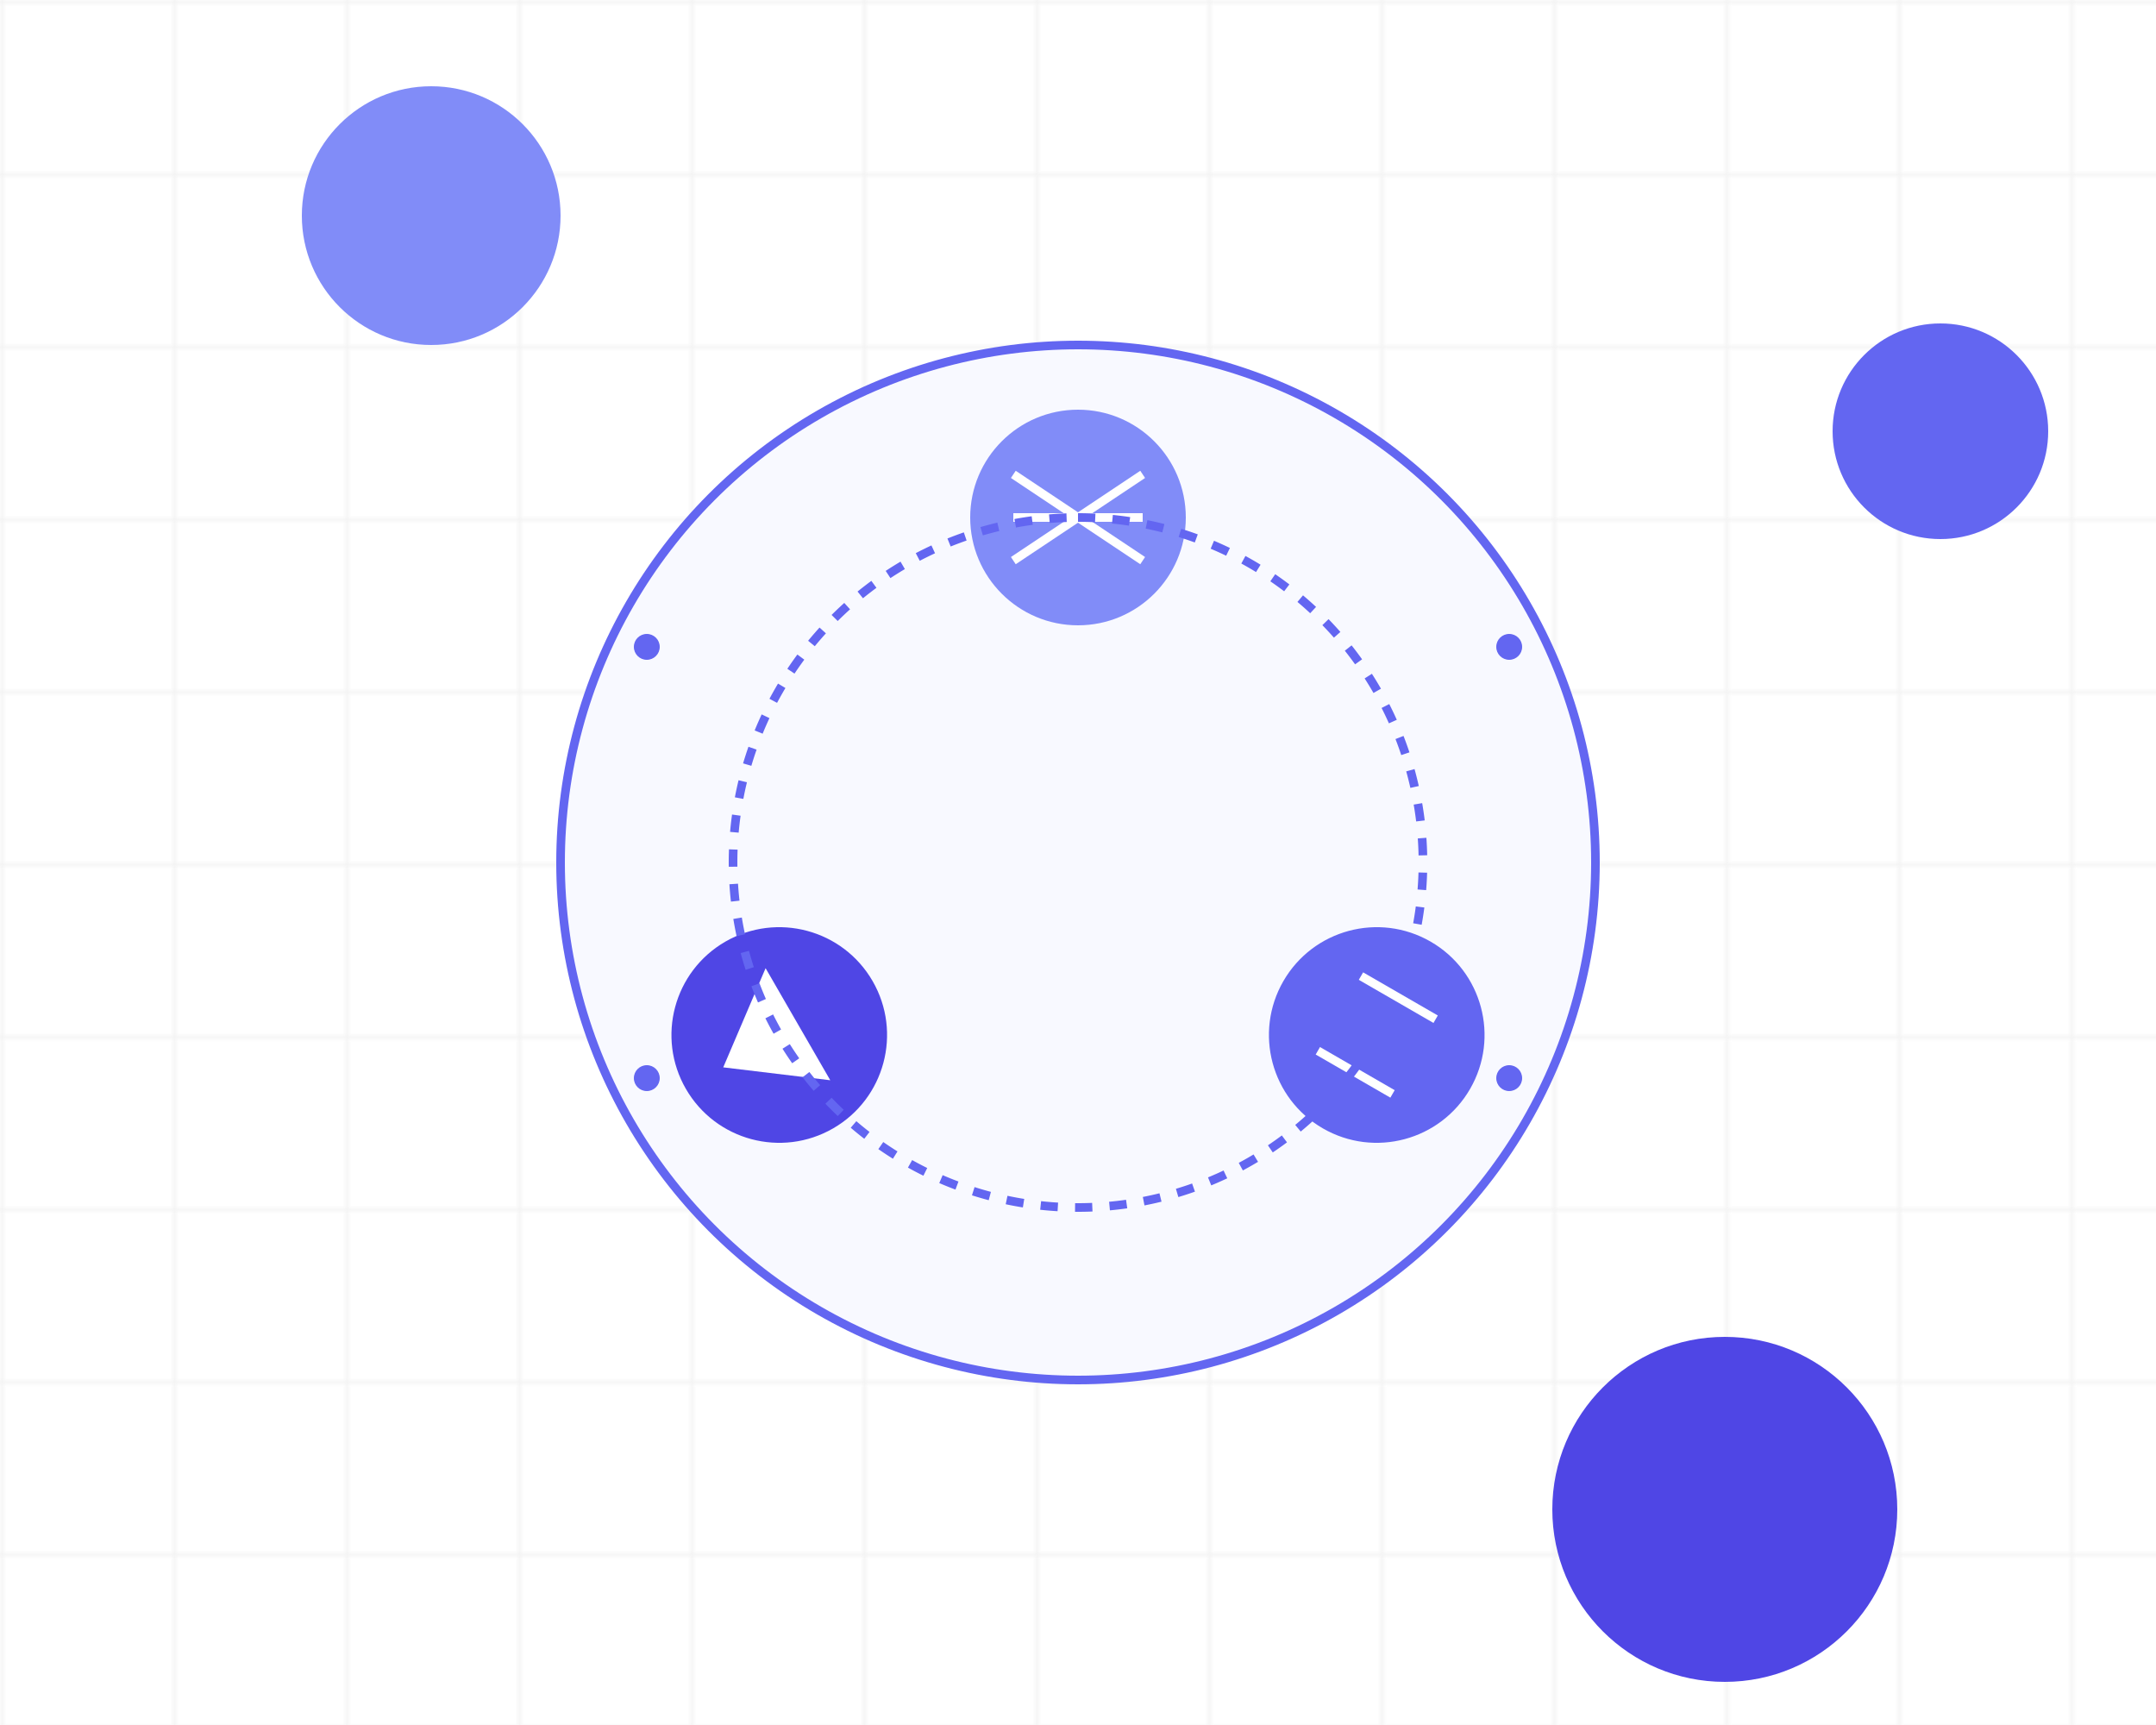 <svg width="500" height="400" viewBox="0 0 500 400" fill="none" xmlns="http://www.w3.org/2000/svg">
  <!-- Background Grid -->
  <defs>
    <pattern id="grid" width="40" height="40" patternUnits="userSpaceOnUse">
      <path d="M 40 0 L 0 0 0 40" fill="none" stroke="#f0f0f0" stroke-width="1"/>
    </pattern>
  </defs>
  <rect width="500" height="400" fill="url(#grid)"/>

  <!-- Central Workflow Circle -->
  <circle cx="250" cy="200" r="120" fill="#f8f9ff" stroke="#6366f1" stroke-width="2"/>
  
  <!-- Workflow Steps -->
  <g transform="translate(250 200)">
    <!-- Step 1: Planning -->
    <g transform="rotate(0)">
      <circle cx="0" cy="-80" r="25" fill="#818cf8"/>
      <path d="M -15 -90 L 15 -70 M -15 -80 L 15 -80 M -15 -70 L 15 -90" stroke="white" stroke-width="2"/>
    </g>
    
    <!-- Step 2: Development -->
    <g transform="rotate(120)">
      <circle cx="0" cy="-80" r="25" fill="#6366f1"/>
      <path d="M -10 -90 L -10 -70 M 10 -90 L 10 -70" stroke="white" stroke-width="2"/>
    </g>
    
    <!-- Step 3: Deployment -->
    <g transform="rotate(240)">
      <circle cx="0" cy="-80" r="25" fill="#4f46e5"/>
      <path d="M 0 -95 L 15 -75 L -15 -75 Z" fill="white"/>
    </g>

    <!-- Connecting Lines -->
    <path d="M 0 -80 A 80 80 0 0 1 69.28 -40 A 80 80 0 0 1 69.28 40 A 80 80 0 0 1 0 80 A 80 80 0 0 1 -69.28 40 A 80 80 0 0 1 -69.28 -40 A 80 80 0 0 1 0 -80" 
          stroke="#6366f1" stroke-width="2" fill="none" stroke-dasharray="4 4"/>
  </g>

  <!-- Decorative Elements -->
  <circle cx="100" cy="50" r="30" fill="#818cf830"/>
  <circle cx="400" cy="350" r="40" fill="#4f46e530"/>
  <circle cx="450" cy="100" r="25" fill="#6366f130"/>

  <!-- Small Connecting Dots -->
  <g fill="#6366f1">
    <circle cx="150" cy="150" r="3"/>
    <circle cx="350" cy="150" r="3"/>
    <circle cx="150" cy="250" r="3"/>
    <circle cx="350" cy="250" r="3"/>
  </g>
</svg>
